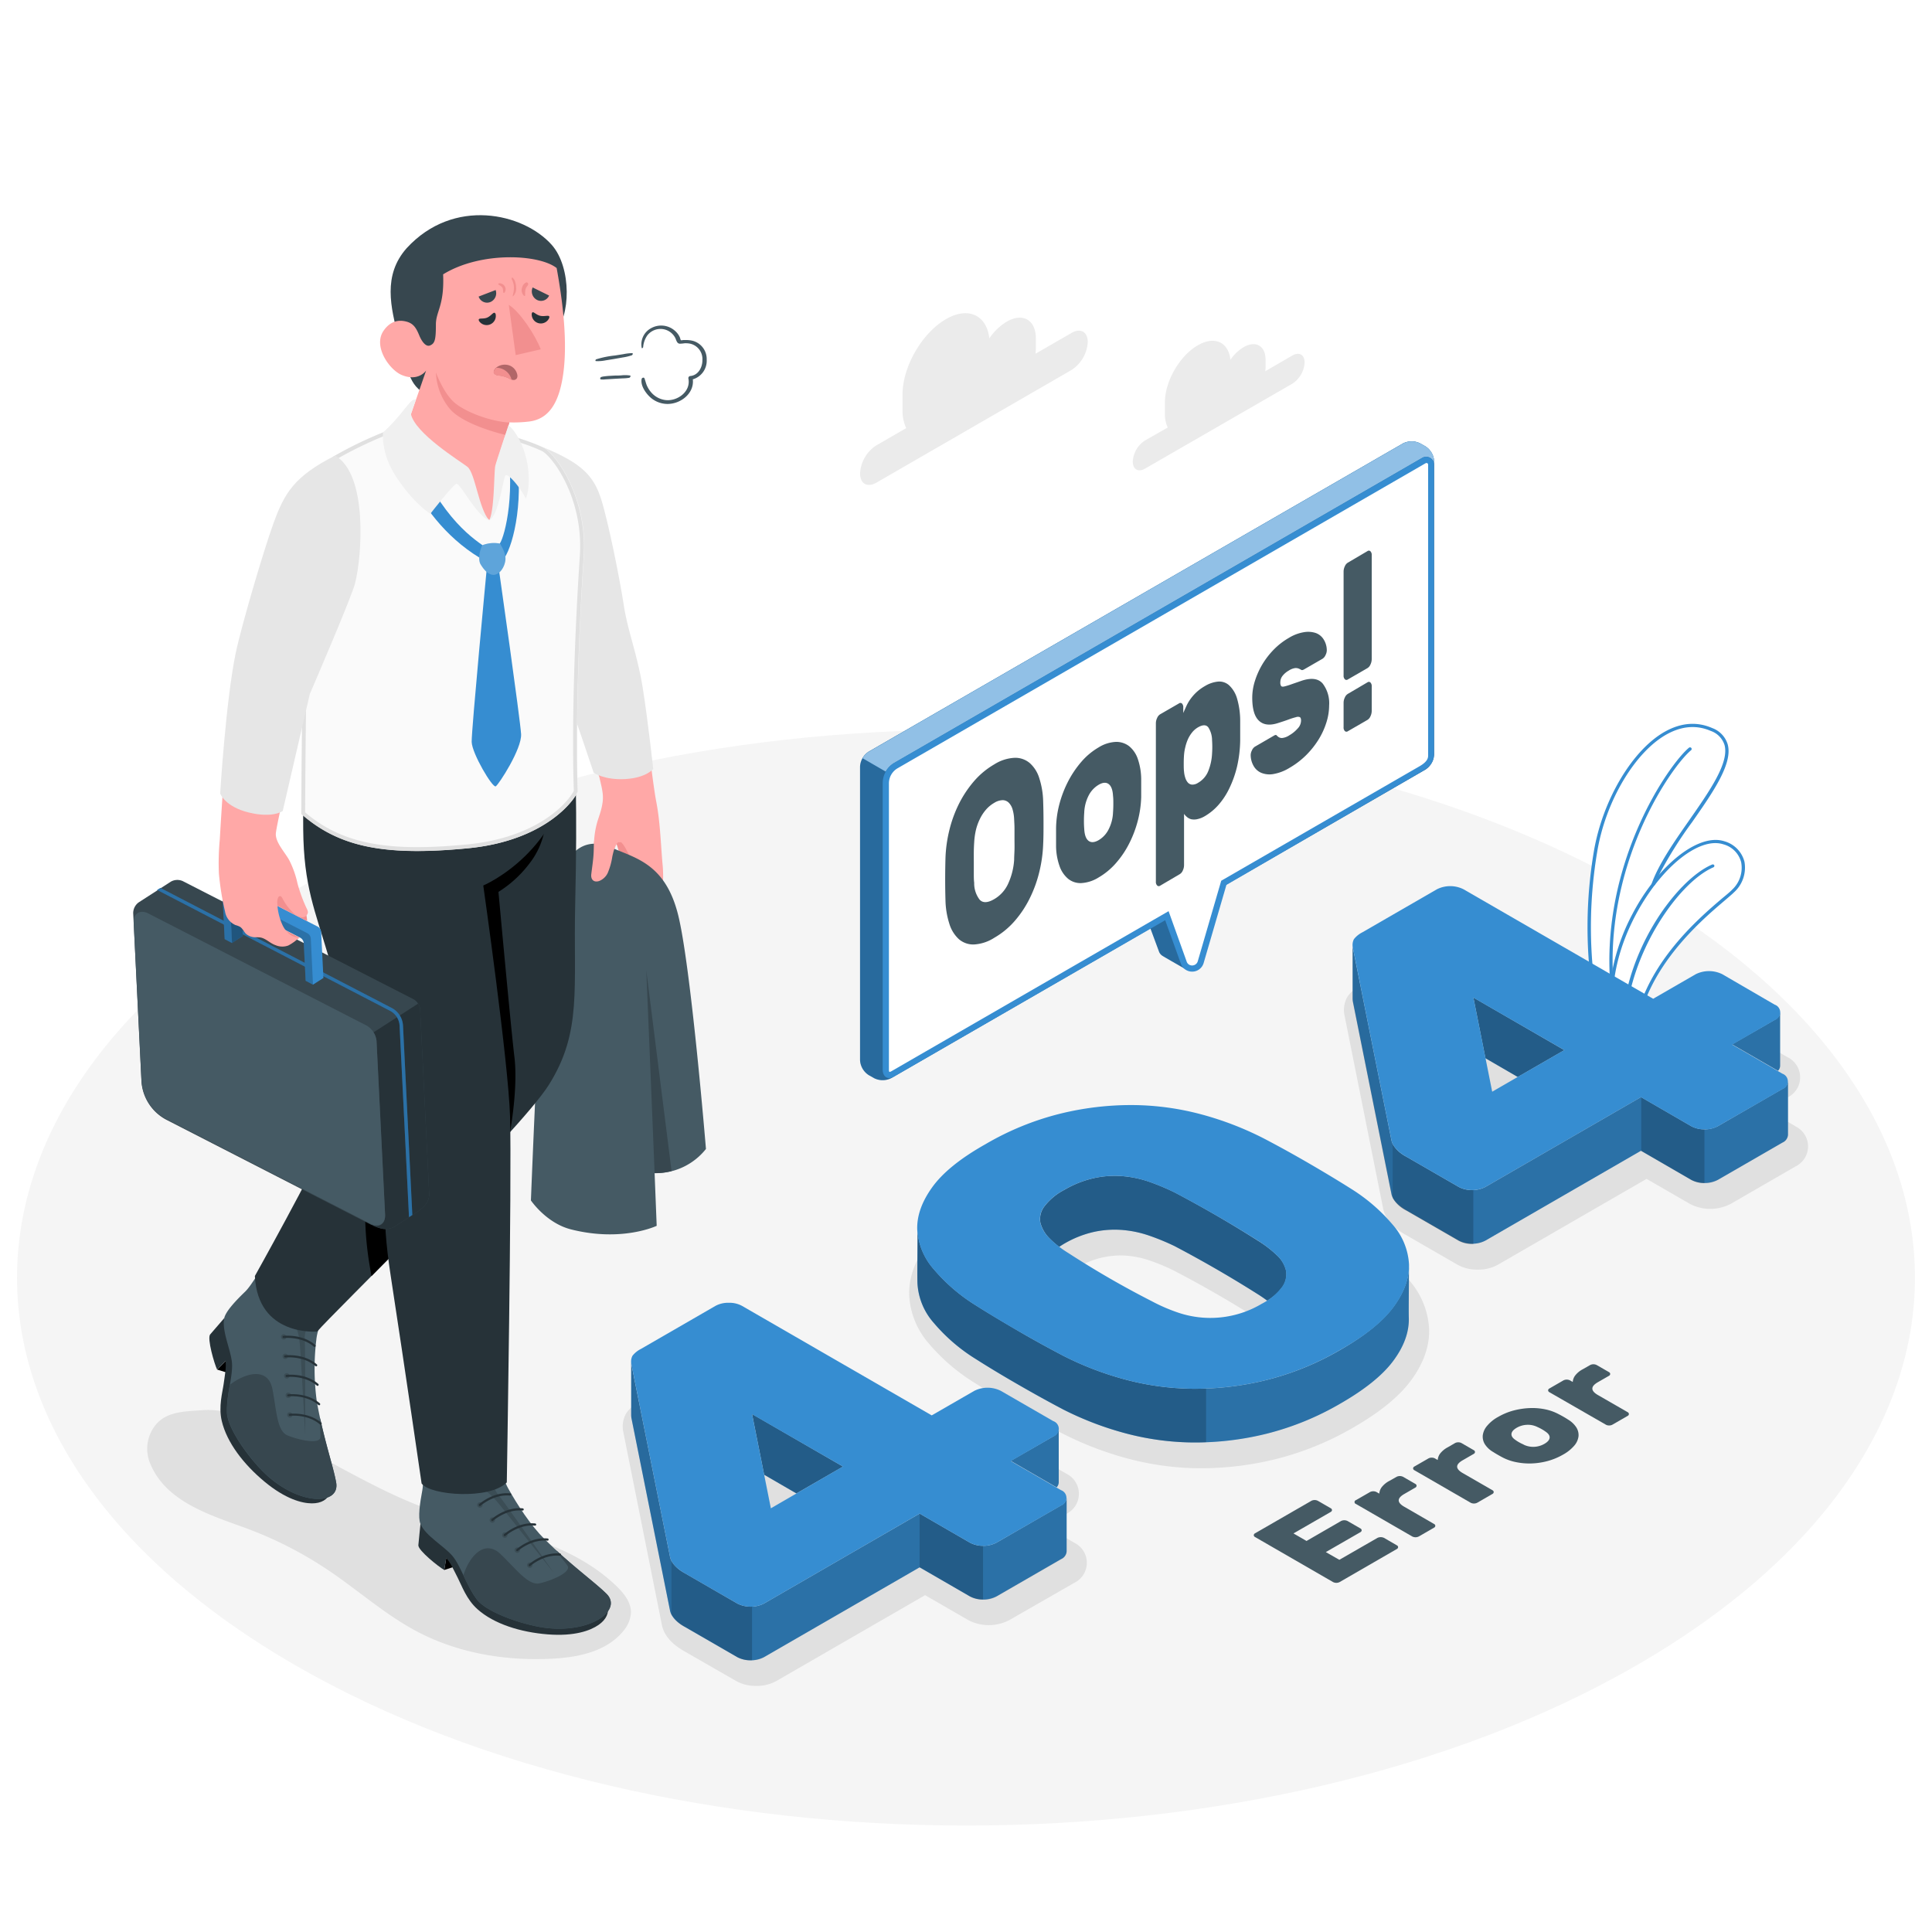 <svg class="animated" id="freepik_stories-404-error-with-a-tired-person" xmlns="http://www.w3.org/2000/svg" viewBox="0 0 500 500" version="1.1" xmlns:xlink="http://www.w3.org/1999/xlink" xmlns:svgjs="http://svgjs.com/svgjs"><style>svg#freepik_stories-404-error-with-a-tired-person:not(.animated) .animable {opacity: 0;}svg#freepik_stories-404-error-with-a-tired-person.animated #freepik--Floor--inject-17 {animation: 1s 1 forwards cubic-bezier(.36,-0.01,.5,1.38) slideDown;animation-delay: 0s;}svg#freepik_stories-404-error-with-a-tired-person.animated #freepik--Plants--inject-17 {animation: 1.5s Infinite  linear wind;animation-delay: 0s;}svg#freepik_stories-404-error-with-a-tired-person.animated #freepik--Numbers--inject-17 {animation: 1s 1 forwards cubic-bezier(.36,-0.01,.5,1.38) slideUp;animation-delay: 0s;}svg#freepik_stories-404-error-with-a-tired-person.animated #freepik--speech-bubble--inject-17 {animation: 1.5s Infinite  linear floating;animation-delay: 0s;}svg#freepik_stories-404-error-with-a-tired-person.animated #freepik--Character--inject-17 {animation: 1.5s Infinite  linear floating;animation-delay: 0s;}            @keyframes slideDown {                0% {                    opacity: 0;                    transform: translateY(-30px);                }                100% {                    opacity: 1;                    transform: translateY(0);                }            }                    @keyframes wind {                0% {                    transform: rotate( 0deg );                }                25% {                    transform: rotate( 1deg );                }                75% {                    transform: rotate( -1deg );                }            }                    @keyframes slideUp {                0% {                    opacity: 0;                    transform: translateY(30px);                }                100% {                    opacity: 1;                    transform: inherit;                }            }                    @keyframes floating {                0% {                    opacity: 1;                    transform: translateY(0px);                }                50% {                    transform: translateY(-10px);                }                100% {                    opacity: 1;                    transform: translateY(0px);                }            }        </style><g id="freepik--Floor--inject-17" class="animable" style="transform-origin: 249.998px 330.656px;"><path id="freepik--floor--inject-17" d="M76.34,230.4c-95.91,55.37-95.91,145.15,0,200.52s251.42,55.38,347.32,0,95.91-145.15,0-200.52S172.24,175,76.34,230.4Z" style="fill: rgb(245, 245, 245); transform-origin: 249.998px 330.656px;" class="animable"></path></g><g id="freepik--Plants--inject-17" class="animable" style="transform-origin: 431.225px 228.21px;"><g id="freepik--plants--inject-17" class="animable" style="transform-origin: 431.225px 228.21px;"><path d="M448.14,230.37c-.5.49-1.3,1.17-2.32,2-6.39,5.44-21.28,18.09-23.16,35.73l-2.06-.53c-.18-19.33,13.45-39.14,22.83-43.15a.43.43,0,0,0,.23-.57.44.44,0,0,0-.57-.23c-9.46,4-23.46,23.44-23.36,43.73l-1.39-.36c-.52-1.76-3.58-14,4.93-30.15a57.11,57.11,0,0,1,4.9-7.71l.09-.1c5.92-7.71,12.93-12.11,17.74-10.54a6.47,6.47,0,0,1,4.61,4.64A7.73,7.73,0,0,1,448.14,230.37Z" style="fill: rgb(255, 255, 255); transform-origin: 434.064px 243.137px;" id="eldztsa9x5ik8" class="animable"></path><path d="M437.19,212.29c-3.85,5.52-7.84,11.23-9.69,16.34a54.62,54.62,0,0,0-5,7.85,52.62,52.62,0,0,0-5.14,14.22c-.78-29.37,15.33-52.4,20.25-56.51a.43.43,0,0,0,.05-.61.44.44,0,0,0-.61-.06c-5.24,4.36-22.91,29.74-20.34,61.43a.07.07,0,0,0,0,.05,34.62,34.62,0,0,0,.64,11.74l-2.43-.74c-.65-2.2-5.71-20.83-1.55-45.51,2.21-13.19,9.85-26,18.17-30.54,3.85-2.08,7.62-2.35,11.21-.79a5.68,5.68,0,0,1,3.56,3.59C447.62,197.34,442.55,204.6,437.19,212.29Z" style="fill: rgb(255, 255, 255); transform-origin: 429.132px 227.451px;" id="elo0mkaaog2ze" class="animable"></path><path d="M451.46,223a7.42,7.42,0,0,0-5.19-5.28c-4.62-1.51-11.07,2-16.83,8.56-.65.75-1.3,1.54-1.94,2.37a54.62,54.62,0,0,0-5,7.85,52.62,52.62,0,0,0-5.14,14.22c-.3,1.51-.5,3-.64,4.3a34.62,34.62,0,0,0,.64,11.74c.12.5.21.78.22.8a.43.43,0,0,0,.21.23l.08,0h0l2.1.54,2.94.75a.33.33,0,0,0,.17,0,.49.49,0,0,0,.19-.07.44.44,0,0,0,.18-.31c1.61-17.55,16.54-30.24,22.92-35.66,1-.87,1.84-1.56,2.36-2.08A8.6,8.6,0,0,0,451.46,223Zm-3.32,7.39c-.5.49-1.3,1.17-2.32,2-6.39,5.44-21.28,18.09-23.16,35.73l-2.06-.53-.87-.22-1.39-.36c-.52-1.76-3.58-14,4.93-30.15a57.11,57.11,0,0,1,4.9-7.71l.09-.1c5.92-7.71,12.93-12.11,17.74-10.54a6.47,6.47,0,0,1,4.61,4.64A7.73,7.73,0,0,1,448.14,230.37Z" style="fill: rgb(54, 141, 209); transform-origin: 434.043px 243.232px;" id="elbxptnijxjy8" class="animable"></path><path d="M443.43,224.46c-9.38,4-23,23.82-22.83,43.15V268a.42.42,0,0,1-.36.43h-.07l-.18,0a.45.45,0,0,1-.25-.39c0-.19,0-.38,0-.57-.1-20.29,13.9-39.71,23.36-43.73a.44.44,0,0,1,.57.23A.43.43,0,0,1,443.43,224.46Z" style="fill: rgb(54, 141, 209); transform-origin: 431.711px 246.068px;" id="elr2sexc9w5u" class="animable"></path><path d="M437.9,212.79a105.76,105.76,0,0,0-8.46,13.47c-.44.94-.83,1.85-1.15,2.75,0,0-.4.32-.56.26a.44.44,0,0,1-.26-.56l0-.08c1.85-5.11,5.84-10.82,9.69-16.34,5.36-7.69,10.43-14.95,9.13-19.54a5.68,5.68,0,0,0-3.56-3.59c-3.59-1.56-7.36-1.29-11.21.79-8.32,4.51-16,17.35-18.17,30.54-4.16,24.68.9,43.31,1.55,45.51l2.43.74.76.23a.44.44,0,0,1,.29.55.45.45,0,0,1-.35.3.41.41,0,0,1-.19,0l-.08,0-3.34-1a.44.44,0,0,1-.29-.29c-.06-.19-6.09-19.78-1.65-46.14,2.27-13.43,10.09-26.54,18.62-31.16,4.1-2.22,8.13-2.5,12-.82a6.54,6.54,0,0,1,4,4.14C448.56,197.5,443.39,204.93,437.9,212.79Z" style="fill: rgb(54, 141, 209); transform-origin: 429.1px 227.58px;" id="el5awz7fg7ltc" class="animable"></path><path d="M437.61,194.19c-4.92,4.11-21,27.14-20.25,56.51,0,1.38.11,2.78.22,4.18a.43.43,0,0,1-.36.47h0a.44.44,0,0,1-.46-.36.07.07,0,0,1,0-.05c-2.57-31.69,15.1-57.07,20.34-61.43a.44.44,0,0,1,.61.06A.43.43,0,0,1,437.61,194.19Z" style="fill: rgb(54, 141, 209); transform-origin: 427.153px 224.383px;" id="elx9gbcx6lsy" class="animable"></path></g></g><g id="freepik--Clouds--inject-17" class="animable" style="transform-origin: 280.11px 103.279px;"><g id="freepik--clouds--inject-17" class="animable" style="transform-origin: 280.11px 103.279px;"><path d="M277.34,86.15,268,91.54c0-.42.08-.83.08-1.24V87.6c0-4.81-3.38-6.76-7.55-4.35a14.59,14.59,0,0,0-4.49,4.32c-.68-6-5.43-8.3-11.19-5-6.23,3.59-11.28,12.34-11.28,19.54v4a10.72,10.72,0,0,0,.95,4.69l-7.74,4.47a9.22,9.22,0,0,0-4.19,7.24c0,2.67,1.87,3.75,4.19,2.42l50.55-29.19a9.22,9.22,0,0,0,4.18-7.24C281.52,85.9,279.65,84.82,277.34,86.15Z" style="fill: rgb(235, 235, 235); transform-origin: 252.05px 103.279px;" id="elb8l53o8tn0p" class="animable"></path><path d="M334.47,92l-7,4.06c0-.31.06-.62.06-.93v-2c0-3.63-2.55-5.1-5.69-3.28a10.94,10.94,0,0,0-3.4,3.26c-.51-4.57-4.09-6.27-8.44-3.75-4.7,2.71-8.52,9.31-8.52,14.74v3a7.9,7.9,0,0,0,.73,3.54L296.32,114a6.94,6.94,0,0,0-3.16,5.46c0,2,1.41,2.83,3.16,1.83l38.15-22a7,7,0,0,0,3.16-5.47C337.63,91.79,336.21,91,334.47,92Z" style="fill: rgb(235, 235, 235); transform-origin: 315.395px 104.953px;" id="elu8rgke4fom" class="animable"></path></g></g><g id="freepik--Shadows--inject-17" class="animable" style="transform-origin: 253.008px 339.402px;"><g id="freepik--Shadow--inject-17" class="animable" style="transform-origin: 253.008px 339.402px;"><path d="M278,399.25l-7.48-4.32,5.44-3.14a5.78,5.78,0,0,0,0-10.4l-13.54-7.82a11.4,11.4,0,0,0-10.61,0l-9.14,5.28-47.22-27.27a10.62,10.62,0,0,0-5.3-1.31,10.5,10.5,0,0,0-5.31,1.31l-19.3,11.15a9.57,9.57,0,0,0-3.46,3,6.88,6.88,0,0,0-.74,5l10,50c.58,2.51,2.46,4.7,5.59,6.51L190.44,435a10.4,10.4,0,0,0,5.29,1.31h0A10.41,10.41,0,0,0,201,435l38.41-22.17,11.18,6.45a11.44,11.44,0,0,0,10.61,0L278,409.65a5.77,5.77,0,0,0,0-10.4Zm-74.38,2.14-2.24-11.26,10.87,6.28Z" style="fill: rgb(224, 224, 224); transform-origin: 221.215px 393.29px;" id="elixhzsho4b1c" class="animable"></path><path id="freepik--shadow--inject-17" d="M63.29,395.35A101,101,0,0,1,85.2,406.53C92.86,411.71,99.87,418,108,422.27c10.62,5.59,22.84,7.61,34.8,7,6.77-.33,14.14-1.81,18.5-7.15a8.09,8.09,0,0,0,2-4.81c0-2.6-1.73-4.84-3.57-6.64C150,401.13,136.25,397.19,123,394.1s-21.18-6.93-34.17-13.87c-5.56-3-11-6.17-16.64-9l-.14-.07a87.46,87.46,0,0,0-8.51-4.08c-3.83-1.41-7-2.44-11.24-2.12s-9,.25-11.92,3.68a9.83,9.83,0,0,0-1.32,10.54C43.18,388.68,54.43,392.12,63.29,395.35Z" style="fill: rgb(224, 224, 224); transform-origin: 100.699px 397.138px;" class="animable"></path><path d="M353.19,321.45c-3.39-2.15-7.13-4.41-11.13-6.72s-8-4.49-11.91-6.57a85.79,85.79,0,0,0-16.56-6.41,74.13,74.13,0,0,0-18.77-2.6H294a81.17,81.17,0,0,0-19,2.36,77.2,77.2,0,0,0-20.28,8.29c-6.89,4-11.74,8-14.81,12.17-3.21,4.41-4.76,8.87-4.61,13.27a20.66,20.66,0,0,0,5.13,12.52,49.77,49.77,0,0,0,11.48,9.92c3.5,2.22,7.33,4.53,11.38,6.87s8,4.5,11.65,6.43a86.38,86.38,0,0,0,16.57,6.4,73.55,73.55,0,0,0,18.76,2.6h.88a80.89,80.89,0,0,0,19-2.36,77.06,77.06,0,0,0,20.28-8.29c6.9-4,11.75-8,14.81-12.17,3.22-4.4,4.77-8.87,4.61-13.27a20.63,20.63,0,0,0-5.13-12.52A50.13,50.13,0,0,0,353.19,321.45Zm-23,26.48c-.35.53-1.32,1.64-4,3.18a22.86,22.86,0,0,1-6.48,2.62,23.44,23.44,0,0,1-4.94.55c-.44,0-.88,0-1.32,0a23.29,23.29,0,0,1-6-1.18,42.08,42.08,0,0,1-6.2-2.7,234.83,234.83,0,0,1-21.2-12.25,22.35,22.35,0,0,1-4.28-3.33,5.08,5.08,0,0,1-1.41-2.25c0-.12-.11-.51.43-1.34.35-.52,1.32-1.63,4-3.18a22.53,22.53,0,0,1,6.48-2.61,22.17,22.17,0,0,1,4.72-.53c.49,0,1,0,1.43.05a24.16,24.16,0,0,1,6,1.22,51.84,51.84,0,0,1,6.31,2.61C311,332.57,318.15,336.69,325,341a26.32,26.32,0,0,1,4.41,3.37,4.29,4.29,0,0,1,1.33,2.07C330.72,346.59,330.8,347,330.21,347.93Z" style="fill: rgb(224, 224, 224); transform-origin: 302.576px 339.565px;" id="elqmjci8b9q5e" class="animable"></path><path d="M464.66,291.47l-7.48-4.32,5.44-3.14a5.78,5.78,0,0,0,0-10.4l-13.55-7.82a11.4,11.4,0,0,0-10.61,0l-9.14,5.27L382.1,243.8a11.4,11.4,0,0,0-10.61,0L352.2,254.94a9.53,9.53,0,0,0-3.47,3,6.86,6.86,0,0,0-.74,5l10,50c.58,2.51,2.46,4.7,5.59,6.51l13.55,7.82a10.4,10.4,0,0,0,5.29,1.31h0a10.41,10.41,0,0,0,5.3-1.31l38.41-22.18,11.18,6.46a11.4,11.4,0,0,0,10.61,0l16.73-9.66a5.77,5.77,0,0,0,0-10.4Zm-74.38,2.13L388,282.35l10.87,6.27Z" style="fill: rgb(224, 224, 224); transform-origin: 407.864px 285.537px;" id="elcwlhl80zm0c" class="animable"></path></g></g><g id="freepik--Text--inject-17" class="animable" style="transform-origin: 373.015px 381.355px;"><g id="freepik--text--inject-17" class="animable" style="transform-origin: 373.015px 381.355px;"><path d="M356.49,398a2,2,0,0,1,1.69,0l3.31,1.92a.54.54,0,0,1,.34.48.57.57,0,0,1-.34.49l-14.8,8.55a1.89,1.89,0,0,1-1.69,0l-20.18-11.65a.6.6,0,0,1-.35-.49.61.61,0,0,1,.35-.49l14.56-8.4a1.86,1.86,0,0,1,1.68,0l3.31,1.91a.58.58,0,0,1,.35.49.59.59,0,0,1-.35.49l-9.62,5.55,3.38,1.95,8.93-5.16a1.89,1.89,0,0,1,1.69,0l3.31,1.91a.57.57,0,0,1,.34.49.58.58,0,0,1-.34.49l-8.94,5.15,3.5,2Z" style="fill: rgb(69, 90, 100); transform-origin: 343.15px 398.924px;" id="elk7d135udpir" class="animable"></path><path d="M361.43,382.2a1.89,1.89,0,0,1,1.69,0l3.15,1.82a.57.57,0,0,1,.34.49.58.58,0,0,1-.34.49l-2.84,1.64c-1.92,1.1-1.92,2.21,0,3.31l7.68,4.44a.58.58,0,0,1,.35.49.59.59,0,0,1-.35.49l-3.93,2.27a1.89,1.89,0,0,1-1.69,0l-14.56-8.41a.52.52,0,0,1,0-1l3.63-2.09a1.86,1.86,0,0,1,1.68,0l.72.41a3.17,3.17,0,0,1,.61-1.65,6.12,6.12,0,0,1,2-1.65Z" style="fill: rgb(69, 90, 100); transform-origin: 361.006px 389.92px;" id="elyxrqyc1vyy" class="animable"></path><path d="M376.55,373.47a1.68,1.68,0,0,1,.84-.2,1.72,1.72,0,0,1,.85.2l3.15,1.82a.57.57,0,0,1,.34.49.58.58,0,0,1-.34.49l-2.84,1.64q-2.88,1.65,0,3.32l7.68,4.43a.55.55,0,0,1,.34.49.58.58,0,0,1-.34.49l-3.93,2.27a1.89,1.89,0,0,1-1.69,0l-14.56-8.41a.56.56,0,0,1-.34-.48.57.57,0,0,1,.34-.49l3.63-2.09a1.66,1.66,0,0,1,.84-.2,1.68,1.68,0,0,1,.84.2l.72.41a3.17,3.17,0,0,1,.61-1.65,6.12,6.12,0,0,1,2-1.65Z" style="fill: rgb(69, 90, 100); transform-origin: 376.14px 381.189px;" id="eljynhgx5787o" class="animable"></path><path d="M403.41,366c.34.17.75.39,1.24.67s.87.52,1.17.72a6.46,6.46,0,0,1,2.12,2,3.69,3.69,0,0,1,.58,2.31,4.55,4.55,0,0,1-1.09,2.42,10.49,10.49,0,0,1-2.89,2.32,16.83,16.83,0,0,1-4,1.67,18.48,18.48,0,0,1-4.18.63,17.15,17.15,0,0,1-4-.34,13,13,0,0,1-3.5-1.22c-.33-.17-.74-.4-1.23-.68s-.88-.52-1.17-.71a6.29,6.29,0,0,1-2.16-2,3.71,3.71,0,0,1-.56-2.33,4.68,4.68,0,0,1,1.1-2.43,9.77,9.77,0,0,1,2.87-2.33,16.31,16.31,0,0,1,4-1.66,19.41,19.41,0,0,1,4.22-.63,16.51,16.51,0,0,1,4,.33A12.92,12.92,0,0,1,403.41,366Zm-9.12,7.86a5.68,5.68,0,0,0,2.72.58,5.82,5.82,0,0,0,2.69-.78c.83-.48,1.28-1,1.34-1.55s-.27-1.07-1-1.57a10.32,10.32,0,0,0-1-.65,12,12,0,0,0-1.13-.57,5.5,5.5,0,0,0-2.71-.58,5.77,5.77,0,0,0-2.69.77c-.83.49-1.28,1-1.34,1.56s.27,1.07,1,1.57a8.79,8.79,0,0,0,1,.64A10.06,10.06,0,0,0,394.29,373.83Z" style="fill: rgb(69, 90, 100); transform-origin: 396.128px 371.573px;" id="ely6hmy3jcn6p" class="animable"></path><path d="M411.53,353.27a1.89,1.89,0,0,1,1.69,0l3.16,1.82a.58.58,0,0,1,.34.49.57.57,0,0,1-.34.49l-2.85,1.64q-2.86,1.65,0,3.32l7.69,4.43a.58.58,0,0,1,.34.49.57.57,0,0,1-.34.49l-3.94,2.27a1.68,1.68,0,0,1-.84.2,1.66,1.66,0,0,1-.84-.2L401,360.31a.59.59,0,0,1-.35-.49.58.58,0,0,1,.35-.49l3.62-2.09a1.89,1.89,0,0,1,1.69,0l.72.41a3.09,3.09,0,0,1,.61-1.65,6,6,0,0,1,2-1.65Z" style="fill: rgb(69, 90, 100); transform-origin: 411.105px 360.991px;" id="elerl9nrgruxj" class="animable"></path></g></g><g id="freepik--Numbers--inject-17" class="animable" style="transform-origin: 313.028px 329.511px;"><g id="freepik--404--inject-17" class="animable" style="transform-origin: 313.028px 329.511px;"><g id="freepik--404--inject-17" class="animable" style="transform-origin: 313.028px 329.511px;"><path d="M274.64,389.58l-16.74,9.66a7.65,7.65,0,0,1-6.89,0l-13-7.52L197.71,415a7.77,7.77,0,0,1-6.91,0l-13.54-7.83q-3.33-1.9-3.84-4.13l-10-49.88a4.75,4.75,0,0,1-.07-.89c0,1,0,13.41,0,14a5.5,5.5,0,0,0,.07.77l10,49.88q.51,2.22,3.84,4.13l13.54,7.82a7.69,7.69,0,0,0,6.91,0L238,405.62l13,7.52a7.65,7.65,0,0,0,6.89,0l16.74-9.66a2.34,2.34,0,0,0,1.41-2v-13.9A2.35,2.35,0,0,1,274.64,389.58Z" style="fill: rgb(54, 141, 209); transform-origin: 219.695px 390.98px;" id="elhq09yzv0mit" class="animable"></path><path d="M274,383.63v-13.9a2.38,2.38,0,0,1-1.41,2l-11,6.34,11.87,6.85A2,2,0,0,0,274,383.63Z" style="fill: rgb(54, 141, 209); transform-origin: 267.795px 377.325px;" id="el7v04asdit0j" class="animable"></path><polygon points="197.78 381.67 206.11 386.5 218.16 379.55 194.64 365.96 197.77 381.67 197.78 381.67" style="fill: rgb(54, 141, 209); transform-origin: 206.4px 376.23px;" id="elp89emkn9o2a" class="animable"></polygon><g id="el24jbl22az0x"><polygon points="197.78 381.67 206.11 386.5 218.16 379.55 194.64 365.96 197.77 381.67 197.78 381.67" style="opacity: 0.35; transform-origin: 206.4px 376.23px;" class="animable"></polygon></g><g id="elgqezq6sqora"><path d="M274,383.63v-13.9a2.38,2.38,0,0,1-1.41,2l-11,6.34,11.87,6.85A2,2,0,0,0,274,383.63Z" style="opacity: 0.2; transform-origin: 267.795px 377.325px;" class="animable"></path></g><g id="eljrktxcoxojh"><path d="M274.64,389.58l-16.74,9.66a6.7,6.7,0,0,1-3.45.82V414a6.7,6.7,0,0,0,3.45-.82l16.74-9.66a2.34,2.34,0,0,0,1.41-2v-13.9A2.35,2.35,0,0,1,274.64,389.58Z" style="opacity: 0.2; transform-origin: 265.25px 400.812px;" class="animable"></path></g><g id="el7tlw71biptp"><path d="M173.42,403l-10-49.88a4.75,4.75,0,0,1-.07-.89c0,1,0,13.41,0,14a5.5,5.5,0,0,0,.07.77l10,49.88a3.57,3.57,0,0,0,.31.84v-13.9A3.57,3.57,0,0,1,173.42,403Z" style="opacity: 0.25; transform-origin: 168.54px 384.975px;" class="animable"></path></g><g id="els8uk1pdk2ls"><path d="M194.26,415.78a7,7,0,0,1-3.46-.81l-13.54-7.83a8.18,8.18,0,0,1-3.53-3.29v13.9a8.18,8.18,0,0,0,3.53,3.29l13.54,7.82a6.87,6.87,0,0,0,3.46.82,1.63,1.63,0,0,0,.38,0v-13.9A1.63,1.63,0,0,1,194.26,415.78Z" style="opacity: 0.35; transform-origin: 184.185px 416.771px;" class="animable"></path></g><g id="elie6wfxn0u9"><path d="M197.71,415a6.48,6.48,0,0,1-3.07.78v13.9a6.37,6.37,0,0,0,3.07-.79L238,405.62v-13.9Z" style="opacity: 0.2; transform-origin: 216.32px 410.7px;" class="animable"></path></g><g id="elzi5xvexe9gl"><path d="M251,399.24l-13-7.52v13.9l13,7.52a6.64,6.64,0,0,0,3.44.82v-13.9A6.64,6.64,0,0,1,251,399.24Z" style="opacity: 0.35; transform-origin: 246.22px 402.842px;" class="animable"></path></g><path d="M257.9,399.24a7.67,7.67,0,0,1-6.9,0l-13-7.52L197.71,415a7.75,7.75,0,0,1-6.9,0l-13.55-7.82q-3.31-1.92-3.83-4.13l-10-49.88a3.24,3.24,0,0,1,.25-2.29,6.43,6.43,0,0,1,2.18-1.77l19.29-11.14a6.84,6.84,0,0,1,3.46-.81,6.76,6.76,0,0,1,3.44.81l49.08,28.33,11-6.34a7.67,7.67,0,0,1,6.9,0l13.55,7.82a2.11,2.11,0,0,1,0,4l-11,6.35,13,7.52a2.12,2.12,0,0,1,0,4Zm-39.75-19.7L194.64,366l4.86,24.35Z" style="fill: rgb(54, 141, 209); transform-origin: 219.661px 376.483px;" id="elphkxm43h21" class="animable"></path><path d="M364.62,327.87c-.06,3.35-1.38,6.77-3.92,10.25q-4.08,5.61-13.67,11.14a73.29,73.29,0,0,1-19.3,7.9,76.17,76.17,0,0,1-19,2.25,69.93,69.93,0,0,1-17.82-2.47,81.64,81.64,0,0,1-15.86-6.13c-3.66-1.92-7.48-4-11.5-6.35s-7.75-4.56-11.24-6.78a45.68,45.68,0,0,1-10.6-9.15,16.84,16.84,0,0,1-4.28-10.29c.07,2.2-.09,11.46,0,13.9a16.84,16.84,0,0,0,4.28,10.29,45.68,45.68,0,0,0,10.6,9.15q5.23,3.33,11.24,6.78c4,2.31,7.84,4.43,11.5,6.36a82.27,82.27,0,0,0,15.86,6.12,69.93,69.93,0,0,0,17.82,2.47,76.17,76.17,0,0,0,19-2.25,73.29,73.29,0,0,0,19.3-7.9q9.6-5.54,13.67-11.14c2.73-3.73,4-7.39,3.9-10.95C364.53,339,364.66,331,364.62,327.87Z" style="fill: rgb(54, 141, 209); transform-origin: 301.015px 345.776px;" id="el5kvvxd49wbu" class="animable"></path><g id="el3nv498wltsp"><path d="M312.16,359.34c-1.14,0-2.28.09-3.41.07a69.93,69.93,0,0,1-17.82-2.47,81.64,81.64,0,0,1-15.86-6.13c-3.66-1.92-7.48-4-11.5-6.35s-7.75-4.56-11.24-6.78a45.68,45.68,0,0,1-10.6-9.15,16.84,16.84,0,0,1-4.28-10.29c.07,2.2-.09,11.46,0,13.9a16.84,16.84,0,0,0,4.28,10.29,45.68,45.68,0,0,0,10.6,9.15q5.23,3.33,11.24,6.78c4,2.31,7.84,4.43,11.5,6.36a82.27,82.27,0,0,0,15.86,6.12,69.93,69.93,0,0,0,17.82,2.47c1.13,0,2.27,0,3.41-.07Z" style="opacity: 0.35; transform-origin: 274.791px 345.775px;" class="animable"></path></g><g id="elots6dloy3xt"><path d="M364.62,327.87c-.06,3.35-1.38,6.77-3.92,10.25q-4.08,5.61-13.67,11.14a73.29,73.29,0,0,1-19.3,7.9,77.69,77.69,0,0,1-15.56,2.18v13.9a78.42,78.42,0,0,0,15.56-2.18,73.29,73.29,0,0,0,19.3-7.9q9.6-5.54,13.67-11.14c2.73-3.73,4-7.39,3.9-10.95C364.53,339,364.66,331,364.62,327.87Z" style="opacity: 0.2; transform-origin: 338.399px 350.555px;" class="animable"></path></g><path d="M271.63,320.49a21.85,21.85,0,0,0,2.49,2.19c.43-.28.86-.56,1.34-.84a27,27,0,0,1,7.54-3,25.21,25.21,0,0,1,7.23-.54,28.07,28.07,0,0,1,6.91,1.39A60,60,0,0,1,304,322.5q11.11,5.85,21.47,12.41c.9.56,1.73,1.14,2.49,1.7a13,13,0,0,0,3.89-3.51,5.66,5.66,0,0,0,1-4.21,7.84,7.84,0,0,0-2.36-4,29.56,29.56,0,0,0-5.05-3.86Q315.07,314.43,304,308.6a60,60,0,0,0-6.83-2.84,28.07,28.07,0,0,0-6.91-1.39,24.87,24.87,0,0,0-7.23.55,26.61,26.61,0,0,0-7.54,3,15.46,15.46,0,0,0-5.23,4.35,5.38,5.38,0,0,0-1,4.17A8.9,8.9,0,0,0,271.63,320.49Z" style="fill: rgb(54, 141, 209); transform-origin: 301.05px 320.459px;" id="el0cf2oniok678" class="animable"></path><g id="elgb8hqab3ntn"><path d="M271.63,320.49a21.85,21.85,0,0,0,2.49,2.19c.43-.28.86-.56,1.34-.84a27,27,0,0,1,7.54-3,25.21,25.21,0,0,1,7.23-.54,28.07,28.07,0,0,1,6.91,1.39A60,60,0,0,1,304,322.5q11.11,5.85,21.47,12.41c.9.56,1.73,1.14,2.49,1.7a13,13,0,0,0,3.89-3.51,5.66,5.66,0,0,0,1-4.21,7.84,7.84,0,0,0-2.36-4,29.56,29.56,0,0,0-5.05-3.86Q315.07,314.43,304,308.6a60,60,0,0,0-6.83-2.84,28.07,28.07,0,0,0-6.91-1.39,24.87,24.87,0,0,0-7.23.55,26.61,26.61,0,0,0-7.54,3,15.46,15.46,0,0,0-5.23,4.35,5.38,5.38,0,0,0-1,4.17A8.9,8.9,0,0,0,271.63,320.49Z" style="opacity: 0.35; transform-origin: 301.05px 320.459px;" class="animable"></path></g><path d="M255,296.14a73,73,0,0,1,19.3-7.9,76.62,76.62,0,0,1,19-2.25,70.39,70.39,0,0,1,17.83,2.47A82.19,82.19,0,0,1,327,294.59q5.75,3,11.76,6.49t11,6.64a45.88,45.88,0,0,1,10.6,9.15,17,17,0,0,1,4.29,10.29q.19,5.35-3.9,11T347,349.26a73.29,73.29,0,0,1-19.3,7.9,76.62,76.62,0,0,1-19,2.25,69.89,69.89,0,0,1-17.83-2.48,81.52,81.52,0,0,1-15.85-6.12q-5.49-2.88-11.5-6.34t-11.25-6.79a46.12,46.12,0,0,1-10.6-9.15,17,17,0,0,1-4.29-10.3q-.18-5.34,3.9-11T255,296.14ZM325.44,321q-10.37-6.56-21.47-12.39a58.5,58.5,0,0,0-6.84-2.85,28.39,28.39,0,0,0-6.9-1.4,25.21,25.21,0,0,0-7.23.56,26.61,26.61,0,0,0-7.54,3,15.46,15.46,0,0,0-5.23,4.35,5.33,5.33,0,0,0-1,4.17,8.56,8.56,0,0,0,2.36,4,26.42,26.42,0,0,0,5,3.91,237.87,237.87,0,0,0,21.47,12.39,45.16,45.16,0,0,0,6.71,2.92,26,26,0,0,0,21.78-2.25,15.31,15.31,0,0,0,5.24-4.36,5.65,5.65,0,0,0,1-4.2,7.75,7.75,0,0,0-2.37-4A29.09,29.09,0,0,0,325.44,321Z" style="fill: rgb(54, 141, 209); transform-origin: 301.015px 322.7px;" id="elixq5hpn5mz" class="animable"></path><path d="M461.32,281.8l-16.74,9.66a7.65,7.65,0,0,1-6.89,0l-13-7.53-40.26,23.25a7.67,7.67,0,0,1-6.9,0l-13.55-7.82c-2.22-1.27-3.49-2.65-3.84-4.13l-10-49.88a4.82,4.82,0,0,1-.07-.89c0,1,0,13.41,0,14a5.64,5.64,0,0,0,.07.77l10,49.87c.35,1.49,1.62,2.86,3.84,4.14l13.55,7.82a7.67,7.67,0,0,0,6.9,0l40.26-23.25,13,7.53a7.65,7.65,0,0,0,6.89,0l16.74-9.66a2.34,2.34,0,0,0,1.41-2V279.8A2.35,2.35,0,0,1,461.32,281.8Z" style="fill: rgb(54, 141, 209); transform-origin: 406.4px 283.17px;" id="elep3xqjsf7tj" class="animable"></path><path d="M460.69,275.84v-13.9a2.38,2.38,0,0,1-1.41,2l-11,6.34,11.87,6.84A1.92,1.92,0,0,0,460.69,275.84Z" style="fill: rgb(54, 141, 209); transform-origin: 454.485px 269.53px;" id="elh6c3yec150k" class="animable"></path><polygon points="384.46 273.89 392.79 278.72 404.84 271.77 381.32 258.18 384.45 273.89 384.46 273.89" style="fill: rgb(54, 141, 209); transform-origin: 393.08px 268.45px;" id="el4esdiky085e" class="animable"></polygon><g id="elh2nshlzg575"><polygon points="384.46 273.89 392.79 278.72 404.84 271.77 381.32 258.18 384.45 273.89 384.46 273.89" style="opacity: 0.35; transform-origin: 393.08px 268.45px;" class="animable"></polygon></g><g id="eliyixn5os97"><path d="M460.69,275.84v-13.9a2.38,2.38,0,0,1-1.41,2l-11,6.34,11.87,6.84A1.92,1.92,0,0,0,460.69,275.84Z" style="opacity: 0.2; transform-origin: 454.485px 269.53px;" class="animable"></path></g><g id="ellkwji3phy2h"><path d="M461.32,281.8l-16.74,9.66a6.7,6.7,0,0,1-3.45.82v13.9a6.7,6.7,0,0,0,3.45-.82l16.74-9.66a2.34,2.34,0,0,0,1.41-2V279.8A2.35,2.35,0,0,1,461.32,281.8Z" style="opacity: 0.2; transform-origin: 451.93px 292.992px;" class="animable"></path></g><g id="el4rjut6az2ei"><path d="M360.1,295.23l-10-49.88a4.82,4.82,0,0,1-.07-.89c0,1,0,13.41,0,14a5.64,5.64,0,0,0,.07.77l10,49.87a3.15,3.15,0,0,0,.32.85v-13.9A3.22,3.22,0,0,1,360.1,295.23Z" style="opacity: 0.25; transform-origin: 355.225px 277.205px;" class="animable"></path></g><g id="elmcjw9mqtekp"><path d="M380.94,308a6.83,6.83,0,0,1-3.45-.82l-13.55-7.82a8.09,8.09,0,0,1-3.52-3.29V310a8.09,8.09,0,0,0,3.52,3.29l13.55,7.82a6.83,6.83,0,0,0,3.45.82,1.63,1.63,0,0,0,.38,0V308A1.63,1.63,0,0,1,380.94,308Z" style="opacity: 0.35; transform-origin: 370.87px 309.006px;" class="animable"></path></g><g id="elsmdat7hbli"><path d="M384.39,307.18a6.34,6.34,0,0,1-3.07.79v13.9a6.34,6.34,0,0,0,3.07-.79l40.26-23.25v-13.9Z" style="opacity: 0.2; transform-origin: 402.985px 302.9px;" class="animable"></path></g><g id="el3nui6qf28m2"><path d="M437.69,291.46l-13-7.53v13.9l13,7.53a6.64,6.64,0,0,0,3.44.82v-13.9A6.64,6.64,0,0,1,437.69,291.46Z" style="opacity: 0.35; transform-origin: 432.91px 295.057px;" class="animable"></path></g><path d="M444.59,291.46a6.74,6.74,0,0,1-3.46.81,6.83,6.83,0,0,1-3.45-.81l-13-7.52-40.26,23.24a7.75,7.75,0,0,1-6.9,0l-13.55-7.82q-3.31-1.92-3.83-4.13l-10-49.88a3.29,3.29,0,0,1,.25-2.29,6.43,6.43,0,0,1,2.18-1.77l19.29-11.14a7.69,7.69,0,0,1,6.91,0l49.07,28.33,11-6.35a7.75,7.75,0,0,1,6.9,0L459.28,260a2.11,2.11,0,0,1,0,4l-11,6.35,13,7.52a2.12,2.12,0,0,1,0,4Zm-39.75-19.7-23.52-13.57,4.86,24.34Z" style="fill: rgb(54, 141, 209); transform-origin: 406.368px 268.66px;" id="elek4yaei2fwb" class="animable"></path></g></g></g><g id="freepik--speech-bubble--inject-17" class="animable animator-active" style="transform-origin: 296.87px 196.888px;"><g id="freepik--speech-bubble--inject-17" class="animable" style="transform-origin: 296.87px 196.888px;"><g id="freepik--speech-bubble--inject-17" class="animable" style="transform-origin: 296.87px 196.888px;"><path d="M311.25,222.46c.87-4.06-15.7,5.51-16.57,9.57L300,246.4a2.29,2.29,0,0,0,.9,1c1.17.72,5.49,3.16,5.86,3.39a2.32,2.32,0,0,0,3.42-1.27l6.92-23.73C317.54,223.84,311.25,222.46,311.25,222.46Z" style="fill: rgb(54, 141, 209); transform-origin: 305.901px 236.304px;" id="elkabxj5du0y8" class="animable"></path><g id="el6dhg0jcayu4"><path d="M311.25,222.46c.87-4.06-15.7,5.51-16.57,9.57L300,246.4a2.29,2.29,0,0,0,.9,1c1.17.72,5.49,3.16,5.86,3.39a2.32,2.32,0,0,0,3.42-1.27l6.92-23.73C317.54,223.84,311.25,222.46,311.25,222.46Z" style="opacity: 0.25; transform-origin: 305.901px 236.304px;" class="animable"></path></g><path d="M363.08,114.76,224.81,194.53a4.91,4.91,0,0,0-2.23,3.85v76a4.91,4.91,0,0,0,2.23,3.85l1.39.79a4.91,4.91,0,0,0,4.45,0l138.28-79.86a4.92,4.92,0,0,0,2.22-3.86V119.39a4.9,4.9,0,0,0-2.22-3.85l-1.39-.79A4.94,4.94,0,0,0,363.08,114.76Z" style="fill: rgb(54, 141, 209); transform-origin: 296.865px 196.888px;" id="el2gtydoc253v" class="animable"></path><g id="el2rvnwgbyv59"><path d="M363.08,114.76,224.81,194.53a4.91,4.91,0,0,0-2.23,3.85v76a4.91,4.91,0,0,0,2.23,3.85l1.39.79a4.91,4.91,0,0,0,4.45,0l138.28-79.86a4.92,4.92,0,0,0,2.22-3.86V119.39a4.9,4.9,0,0,0-2.22-3.85l-1.39-.79A4.94,4.94,0,0,0,363.08,114.76Z" style="opacity: 0.25; transform-origin: 296.865px 196.888px;" class="animable"></path></g><path d="M371.16,119.39v.87a2.06,2.06,0,0,0-3.09-1.77L231.49,197.4a5.92,5.92,0,0,0-2.24,2.23l0,.07-6-3.47a4.58,4.58,0,0,1,1.6-1.69l138.27-79.78a5,5,0,0,1,4.45,0l1.39.79A4.92,4.92,0,0,1,371.16,119.39Z" style="fill: rgb(54, 141, 209); transform-origin: 297.205px 156.969px;" id="eltsghemavl9r" class="animable"></path><g id="elo6iwr782rz"><path d="M371.16,119.39v.87a2.06,2.06,0,0,0-3.09-1.77L231.49,197.4a5.92,5.92,0,0,0-2.24,2.23l0,.07-6-3.47a4.58,4.58,0,0,1,1.6-1.69l138.27-79.78a5,5,0,0,1,4.45,0l1.39.79A4.92,4.92,0,0,1,371.16,119.39Z" style="fill: rgb(255, 255, 255); opacity: 0.45; transform-origin: 297.205px 156.969px;" class="animable"></path></g><path d="M369.1,119a1.23,1.23,0,0,0-.62.17L231.89,198.09a5.32,5.32,0,0,0-2.66,4.6v74.08c0,.42.09,1.4.9,1.4a2,2,0,0,0,1-.32L302,236.93l4.43,12.29a2.31,2.31,0,0,0,4.31-.22l6-20.58,51-29.44c1.85-1.06,2.67-2.14,2.67-3.49V120.26A1.25,1.25,0,0,0,369.1,119Z" style="fill: rgb(255, 255, 255); transform-origin: 299.82px 198.584px;" id="ela8hqh2sxnl" class="animable"></path><path d="M230.13,279c-1,0-1.69-.86-1.69-2.19V202.69a6.14,6.14,0,0,1,3.05-5.29l136.59-78.9a2,2,0,0,1,1-.28,2.05,2.05,0,0,1,2,2v75.23c0,2.16-1.76,3.42-3.07,4.18L317.4,229l-5.91,20.27a3.1,3.1,0,0,1-5.81.32l-4.13-11.44L231.5,278.54A2.74,2.74,0,0,1,230.13,279Zm139-159.15a.49.49,0,0,0-.23.06l-136.58,78.9a4.54,4.54,0,0,0-2.27,3.92v74.08a1.1,1.1,0,0,0,.13.62,2,2,0,0,0,.56-.22l71.69-41.4L307.16,249a1.48,1.48,0,0,0,1.44.86,1.51,1.51,0,0,0,1.37-1.05l6.08-20.87.27-.16,51-29.44c2-1.15,2.28-2.06,2.28-2.8V120.26A.46.46,0,0,0,369.1,119.81Z" style="fill: rgb(54, 141, 209); transform-origin: 299.76px 198.61px;" id="elzdx6qw4fy9f" class="animable"></path></g><path d="M244.69,222a35.25,35.25,0,0,1,1-7.15,32.53,32.53,0,0,1,2.47-6.79,28.7,28.7,0,0,1,3.89-5.86,20.57,20.57,0,0,1,5.28-4.39,10.77,10.77,0,0,1,5.27-1.69,5.79,5.79,0,0,1,3.9,1.36,8.56,8.56,0,0,1,2.47,3.93,21.13,21.13,0,0,1,1,6c.06,1.76.09,3.61.09,5.57s0,3.79-.09,5.53a35.45,35.45,0,0,1-1,7.15,32.35,32.35,0,0,1-2.47,6.81,27.19,27.19,0,0,1-3.9,5.88,20.59,20.59,0,0,1-5.27,4.34,10.85,10.85,0,0,1-5.28,1.74,5.7,5.7,0,0,1-3.89-1.37,8.86,8.86,0,0,1-2.47-4,21.26,21.26,0,0,1-1-6c-.05-1.67-.08-3.48-.08-5.43S244.64,223.8,244.69,222Zm17.77.52c0-.76.06-1.61.09-2.54s0-1.87,0-2.83,0-1.87,0-2.75-.06-1.66-.09-2.35a10.64,10.64,0,0,0-.42-2.62,4,4,0,0,0-1-1.72,2.29,2.29,0,0,0-1.56-.63,4.35,4.35,0,0,0-2.19.71,8.29,8.29,0,0,0-2.18,1.82,11,11,0,0,0-1.56,2.43,13.68,13.68,0,0,0-1,2.83,18.75,18.75,0,0,0-.43,3.12c-.05.73-.09,1.55-.1,2.45s0,1.83,0,2.79,0,1.89,0,2.79,0,1.72.1,2.44a6.93,6.93,0,0,0,1.4,4.36q1.23,1.35,3.74-.1a8.82,8.82,0,0,0,3.73-4.21A17.3,17.3,0,0,0,262.46,222.5Z" style="fill: rgb(69, 90, 100); transform-origin: 257.335px 220.275px;" id="elsr3748yyvb" class="animable"></path><path d="M295.34,201.53c0,.6,0,1.4,0,2.37s0,1.79,0,2.43a27.25,27.25,0,0,1-.89,6.12,29,29,0,0,1-2.23,5.87,24.18,24.18,0,0,1-3.42,5.06,17.92,17.92,0,0,1-4.47,3.7,9.46,9.46,0,0,1-4.48,1.46,5.07,5.07,0,0,1-3.42-1.11,7.45,7.45,0,0,1-2.22-3.29,15.92,15.92,0,0,1-.9-5.1c0-.61,0-1.4,0-2.38s0-1.78,0-2.42a26,26,0,0,1,.85-6.1,28.8,28.8,0,0,1,2.25-5.88,26.06,26.06,0,0,1,3.44-5.1,17.54,17.54,0,0,1,4.48-3.74A9.21,9.21,0,0,1,288.8,192a5.41,5.41,0,0,1,3.44,1.13,7.29,7.29,0,0,1,2.23,3.3A16.55,16.55,0,0,1,295.34,201.53Zm-14.74,13c.08,1.54.45,2.56,1.11,3.07s1.54.45,2.62-.17a6.72,6.72,0,0,0,2.61-2.85,10.43,10.43,0,0,0,1.11-4.35c.05-.65.08-1.37.08-2.16s0-1.48-.08-2.08q-.12-2.29-1.11-3.06c-.66-.51-1.53-.46-2.61.17a6.84,6.84,0,0,0-2.62,2.84,10.52,10.52,0,0,0-1.11,4.36c-.05.65-.08,1.37-.08,2.16S280.55,213.93,280.6,214.52Z" style="fill: rgb(69, 90, 100); transform-origin: 284.325px 210.272px;" id="el87zg25ghmf" class="animable"></path><path d="M311.86,211.19a6.36,6.36,0,0,1-2.07.82,3.71,3.71,0,0,1-1.54,0,2.8,2.8,0,0,1-1.09-.59,4.41,4.41,0,0,1-.73-.79v13.28a3.3,3.3,0,0,1-.32,1.37,2,2,0,0,1-.77.94l-5.1,3a.59.59,0,0,1-.77-.06,1.32,1.32,0,0,1-.33-1V187.17a3.17,3.17,0,0,1,.33-1.37,2,2,0,0,1,.77-.94l4.9-2.83a.59.59,0,0,1,.77.06,1.35,1.35,0,0,1,.32,1v1.44c.24-.56.51-1.15.79-1.77a10.82,10.82,0,0,1,1.05-1.82,12.2,12.2,0,0,1,1.54-1.76,11.68,11.68,0,0,1,2.25-1.64,8,8,0,0,1,3.44-1.15,3.78,3.78,0,0,1,2.83,1,7.56,7.56,0,0,1,2,3.32,20.7,20.7,0,0,1,.83,5.88c0,.6,0,1.44,0,2.5s0,1.91,0,2.55a32.49,32.49,0,0,1-.83,6.83,27.53,27.53,0,0,1-2,5.59,18.68,18.68,0,0,1-2.83,4.29A14.34,14.34,0,0,1,311.86,211.19Zm1.82-16.14a25.4,25.4,0,0,0,0-3.49,6.25,6.25,0,0,0-.93-3.26c-.54-.77-1.45-.79-2.72-.06a5.56,5.56,0,0,0-1.53,1.33,8.38,8.38,0,0,0-1.08,1.77,11.69,11.69,0,0,0-.66,2,12.08,12.08,0,0,0-.33,2c-.05.65-.08,1.4-.08,2.23s0,1.54.08,2.13a6.64,6.64,0,0,0,.33,1.62,3.42,3.42,0,0,0,.66,1.21,1.64,1.64,0,0,0,1.08.53,2.68,2.68,0,0,0,1.53-.45,6.14,6.14,0,0,0,2.72-3.19A14,14,0,0,0,313.68,195.05Z" style="fill: rgb(69, 90, 100); transform-origin: 310.047px 202.858px;" id="eld0jl7twyva9" class="animable"></path><path d="M336.71,186.49c0-.46-.1-.75-.3-.89a1.38,1.38,0,0,0-1,0,17.18,17.18,0,0,0-1.93.61c-.79.29-1.78.62-3,1q-3.08.9-4.74-.76c-1.11-1.1-1.66-3.07-1.66-5.89a14.43,14.43,0,0,1,.69-4.33,20.45,20.45,0,0,1,1.92-4.29,20.81,20.81,0,0,1,3-3.87,18.12,18.12,0,0,1,3.89-3,10.76,10.76,0,0,1,3.88-1.46,6.28,6.28,0,0,1,3.08.22,4,4,0,0,1,2,1.62,5.29,5.29,0,0,1,.83,2.67,2.65,2.65,0,0,1-.3,1.36,2.15,2.15,0,0,1-.79,1l-4.82,2.78c-.3.17-.53.21-.71.1a5,5,0,0,0-.62-.32,2.07,2.07,0,0,0-.95-.14,4,4,0,0,0-1.64.64,5.52,5.52,0,0,0-1.56,1.3,2.62,2.62,0,0,0-.63,1.7,1.67,1.67,0,0,0,.2,1q.21.25.81.12a16.76,16.76,0,0,0,1.7-.51c.73-.26,1.69-.58,2.88-1,2.45-.79,4.24-.55,5.36.74a8.38,8.38,0,0,1,1.68,5.67,14.71,14.71,0,0,1-.69,4.35,19.31,19.31,0,0,1-2,4.41,22.57,22.57,0,0,1-3.24,4.09,20.94,20.94,0,0,1-4.33,3.31,11.81,11.81,0,0,1-4.27,1.62,5.66,5.66,0,0,1-3.1-.36,4.16,4.16,0,0,1-1.92-1.76,5.75,5.75,0,0,1-.75-2.62,2.63,2.63,0,0,1,.3-1.36,2.15,2.15,0,0,1,.79-1l5-2.9c.3-.17.51-.18.65,0a2.61,2.61,0,0,0,.52.44,1.57,1.57,0,0,0,.93.21,4.25,4.25,0,0,0,1.83-.71,8.37,8.37,0,0,0,2.1-1.71A3,3,0,0,0,336.71,186.49Z" style="fill: rgb(69, 90, 100); transform-origin: 333.839px 181.964px;" id="elkydc9x1xo3" class="animable"></path><path d="M355,170.59a3.3,3.3,0,0,1-.32,1.37,2,2,0,0,1-.77.94l-5.1,2.95a.59.59,0,0,1-.77-.06,1.31,1.31,0,0,1-.32-1V147.93a3.12,3.12,0,0,1,.32-1.37,2,2,0,0,1,.77-.94l5.1-3a.59.59,0,0,1,.77.06,1.34,1.34,0,0,1,.32,1Zm0,13.4a3.26,3.26,0,0,1-.32,1.37,2,2,0,0,1-.77.94l-5.1,2.95a.59.59,0,0,1-.77-.06,1.3,1.3,0,0,1-.32-1v-6.3a3.12,3.12,0,0,1,.32-1.37,2,2,0,0,1,.77-.94l5.1-3a.59.59,0,0,1,.77.06,1.35,1.35,0,0,1,.32,1Z" style="fill: rgb(69, 90, 100); transform-origin: 351.359px 165.935px;" id="elnmww2wtws6" class="animable"></path></g></g><g id="freepik--Character--inject-17" class="animable" style="transform-origin: 108.684px 239.391px;"><g id="freepik--character--inject-17" class="animable" style="transform-origin: 108.684px 239.391px;"><g id="freepik--Arm--inject-17" class="animable" style="transform-origin: 158.596px 217.62px;"><path d="M158.62,216.28a18.55,18.55,0,0,1,1.64,4.58c.74,3.94-.68,7.91-1.47,11.83-.26,1.33-.35,2.55.6,3.59a.86.86,0,0,0,.74.35c.24-.06.4-.3.53-.51A24,24,0,0,0,162.9,231a26,26,0,0,1-.17,5.07,9.25,9.25,0,0,0,0,4c.42,1.28,1.86,2.31,3,1.68a3.5,3.5,0,0,0,1.33-2.18l.93-3a39.12,39.12,0,0,0,1.13-4.25,20,20,0,0,0-3.23-15,7.21,7.21,0,0,0-3-2.69,4.29,4.29,0,0,0-3.62.21C158.5,215.26,158.25,215.53,158.62,216.28Z" style="fill: rgb(242, 143, 143); transform-origin: 163.95px 228.133px;" id="el9bsuy7ij9xr" class="animable"></path><path d="M171.42,223.16c-.43-5.25-.61-10.75-1.59-15.72s-3.06-24.08-4-29.39c-1.23-7-2.9-11.38-3.92-15.71-1.15-4.84-2.11-11.46-4.14-22s-4.52-16.44-9.73-19.84a23.19,23.19,0,0,0-13-4c-1.18,3.24-.09,14.58-.09,14.58s5,24.18,5.54,27.15,5.89,16.56,9.47,27.62c2.05,6.35,5.15,15.28,5.15,15.28.94,3.95,1.27,5.21.48,8.34-.33,1.32-.86,2.58-1.19,3.9a23.28,23.28,0,0,0-.66,4.39c-.05,1,0,2-.09,3-.09,1.85-.39,3.69-.61,5.53-.15,1.35.63,2.18,2,1.76a4.13,4.13,0,0,0,2.25-2.08,17.37,17.37,0,0,0,1.19-4.23c.16-.69,1-4.84,2.31-3.71,1.12.95,2.31,4.19,3.78,6.39a9.13,9.13,0,0,1,2,7c-.25,3.35-1.85,7.83-1.31,10.66s2.12,3.44,2.69,2.27,2.3-8,2.88-10.37A33.22,33.22,0,0,0,171.42,223.16Z" style="fill: rgb(255, 168, 167); transform-origin: 153.055px 180.706px;" id="elpoh27a7xxce" class="animable"></path><path d="M158.45,219.44c6.09,2.68,13.68,4.14,17,17.14s7.25,60.77,7.25,60.77a16.54,16.54,0,0,1-13.29,6.26l.54,13.63s-8.9,4.28-22.16.93c-6.43-1.62-10.39-7.5-10.39-7.5s1.51-38.57,2.56-53.3S142.35,212.25,158.45,219.44Z" style="fill: rgb(69, 90, 100); transform-origin: 160.05px 268.904px;" id="el1tdicrr3dzw" class="animable"></path><path d="M167.26,251.15s1.62,39,2.15,52.46a18,18,0,0,0,4.39-.54Z" style="fill: rgb(55, 71, 79); transform-origin: 170.53px 277.38px;" id="elkd2f6fhiu9n" class="animable"></path><path d="M153.63,220.73c-.09,1.85-.39,3.69-.61,5.53-.15,1.35.63,2.18,2,1.76a4.13,4.13,0,0,0,2.25-2.08,17.37,17.37,0,0,0,1.19-4.23c.12-.53.63-3.08,1.46-3.74l-6.19-.23C153.67,218.73,153.68,219.73,153.63,220.73Zm6.28-2.76.85,0A.59.59,0,0,0,159.91,218Z" style="fill: rgb(255, 168, 167); transform-origin: 156.881px 222.935px;" id="el43gm8zid03t" class="animable"></path><path d="M140.64,115.79c9.87,4.06,13,7.33,14.91,13.31s4.92,21.1,5.91,27.67,3.47,12.48,4.85,21.07S169.05,199,169.05,199s-1.79,2.3-7.19,2.62-8.21-1.63-8.21-1.63-5.74-17.15-7.91-22.88-7.14-20-7.14-20Z" style="fill: rgb(230, 230, 230); transform-origin: 153.825px 158.723px;" id="elvn59t2x361s" class="animable"></path></g><g id="freepik--Bottom--inject-17" class="animable" style="transform-origin: 106.138px 307.273px;"><polygon points="56.2 354.45 62.79 356.47 63.78 351.72 58.38 352.23 56.2 354.45" id="el529peb6266o" class="animable" style="transform-origin: 59.99px 354.095px;"></polygon><path d="M58,341.17s-2.76,3.17-3.61,4.18,1.11,7.71,1.8,9.1l2.18-2.22c.22,1.69-.14,3.35-.49,5.94-.29,2.15-1.37,5.82-.49,9.57,1.31,5.57,5.66,11.23,11.09,15.73s9.67,5.58,12.19,5.6,4.11-1,4.8-2.74S58,341.17,58,341.17Z" style="fill: rgb(38, 50, 56); transform-origin: 69.831px 365.12px;" id="el5t8d0wvxgof" class="animable"></path><path d="M81.68,341.31l1.56-1.88c1.05.76-1,3.65-1.37,7.26A62.79,62.79,0,0,0,82,362.78c1.69,9.51,4.24,16.64,5,20.9,1,5.71-8.75,6.08-17.46-1.44-4.33-3.74-10.61-12.19-10.81-16.6s1.62-9.64,1.3-13-2.68-8.28-2-11.5c.38-1.77,3-4.54,5.38-6.83,2.15-2.09,4-6.62,5.07-5.31l-.8,1.56c-.25,1.45.7,4.82,3.87,8.24C73.11,340.54,78.42,344.88,81.68,341.31Z" style="fill: rgb(69, 90, 100); transform-origin: 72.489px 358.348px;" id="elpthlem7l61b" class="animable"></path><g id="elw2ewja6enzf"><path d="M74.38,341.18c1.86,1.19,4.17,2.05,6.11,1.05,0,0,.05,0,.07,0a5.59,5.59,0,0,0-1.68,4.62c.16,3.16.1,24.52.1,24.52s-1-18.46-1.27-22c-.34-5.18-.92-6.2-3.34-8.2Z" style="opacity: 0.15; transform-origin: 77.465px 356.27px;" class="animable"></path></g><path d="M87,383.68c-.62-3.6-2.54-9.25-4.14-16.65-.22,2.29.27,4.57,0,5.19-.61,1.54-5.71.41-8.46-.74s-2.81-6.41-3.9-12-6.71-4.38-11-1.11a34.46,34.46,0,0,0-.75,7.22c.2,4.41,6.48,12.86,10.81,16.6C78.23,389.76,88,389.39,87,383.68Z" style="fill: rgb(55, 71, 79); transform-origin: 72.91px 371.763px;" id="elkrte968a7bl" class="animable"></path><g id="eln0qay0h63y"><path d="M73.91,346.49a.7.7,0,1,1,0-1A.7.7,0,0,1,73.91,346.49Z" style="opacity: 0.15; transform-origin: 73.42px 345.99px;" class="animable"></path></g><g id="elqhz75z9fb2e"><path d="M74.31,351.53a.7.7,0,1,1,0-1A.7.7,0,0,1,74.31,351.53Z" style="opacity: 0.15; transform-origin: 73.82px 351.03px;" class="animable"></path></g><g id="el1i9oqriq85s"><path d="M74.71,356.57a.7.7,0,0,1-1-1,.71.71,0,0,1,1,0A.7.7,0,0,1,74.71,356.57Z" style="opacity: 0.15; transform-origin: 74.212px 356.071px;" class="animable"></path></g><g id="el9ouo469p6x4"><path d="M75.12,361.61a.71.71,0,0,1-1,0,.7.7,0,0,1,0-1,.7.7,0,0,1,1,1Z" style="opacity: 0.15; transform-origin: 74.618px 361.109px;" class="animable"></path></g><g id="elw81k7a5dgd8"><path d="M75.52,366.66a.71.71,0,0,1-1,0,.7.7,0,0,1,0-1,.71.71,0,0,1,1,1Z" style="opacity: 0.15; transform-origin: 74.997px 366.181px;" class="animable"></path></g><path d="M73.22,346.21a.22.22,0,0,1-.09-.17.28.28,0,0,1,.24-.32c.2,0,4.87-.54,8.22,2.36h0a.28.28,0,1,1-.37.43c-3.16-2.74-7.73-2.23-7.78-2.23A.22.22,0,0,1,73.22,346.21Z" style="fill: rgb(38, 50, 56); transform-origin: 77.408px 347.129px;" id="elgtv96k65ry" class="animable"></path><path d="M73.63,351.25a.26.26,0,0,1-.09-.18.27.27,0,0,1,.24-.31c.2,0,4.87-.55,8.22,2.35h0a.28.28,0,1,1-.37.43c-3.16-2.74-7.73-2.23-7.78-2.22A.28.28,0,0,1,73.63,351.25Z" style="fill: rgb(38, 50, 56); transform-origin: 77.818px 352.164px;" id="eloegbic7r4g8" class="animable"></path><path d="M74,356.3a.31.31,0,0,1-.09-.18.27.27,0,0,1,.24-.31c.2,0,4.87-.55,8.22,2.35h0a.28.28,0,1,1-.37.43c-3.16-2.74-7.73-2.23-7.78-2.22A.29.29,0,0,1,74,356.3Z" style="fill: rgb(38, 50, 56); transform-origin: 78.188px 357.214px;" id="elqdjefzvmyw" class="animable"></path><path d="M74.42,361.34a.31.31,0,0,1-.09-.18.28.28,0,0,1,.24-.31c.2,0,4.87-.55,8.22,2.35h0a.29.29,0,0,1,0,.4.28.28,0,0,1-.4,0c-3.16-2.74-7.73-2.23-7.78-2.22A.29.29,0,0,1,74.42,361.34Z" style="fill: rgb(38, 50, 56); transform-origin: 78.599px 362.246px;" id="el0u785sf1h2f" class="animable"></path><path d="M74.82,366.38a.31.31,0,0,1-.09-.18.27.27,0,0,1,.25-.31c.19,0,4.86-.55,8.21,2.35h0a.28.28,0,0,1,0,.39.28.28,0,0,1-.4,0c-3.15-2.73-7.73-2.23-7.78-2.22A.29.29,0,0,1,74.82,366.38Z" style="fill: rgb(38, 50, 56); transform-origin: 78.998px 367.281px;" id="elbsvx960dfgs" class="animable"></path><path d="M148.76,195.49s.72,12.49.1,38.46c-.52,21.73,1.88,33-6.84,46.84-7.79,12.35-56.41,59.53-59.92,63.81,0,0-15.39,1.4-16.14-14.37,0,0,14.33-25.59,21.09-40.1s16-21.47,16-21.47L90.42,205.4Z" style="fill: rgb(38, 50, 56); transform-origin: 107.536px 270.061px;" id="elb03hekkaknw" class="animable"></path><path d="M95.79,204.49l-5.34.9,0,.23,12.17,61,.41,1.53h0l-.1,0,.1.47s-6.57,5-12.69,15.24C92.5,289.38,96.74,299,96.74,299c.38,1.49-3.92,7.59-1.47,25.95.18,1.32.5,3.24.87,5.31C107.08,319.2,122,304.15,132,293c.49-2.87,2-12.32,1.12-19.54S129,230.82,129,230.82a29.88,29.88,0,0,0,8.08-7.43,19.71,19.71,0,0,0,3.77-8.18A122.07,122.07,0,0,0,145,200.72Z" id="eleevsrgyln1i" class="animable" style="transform-origin: 117.67px 265.49px;"></path><polygon points="114.98 406.31 121.53 404.16 119.61 399.71 115.48 403.23 114.98 406.31" id="el94boei0t0y" class="animable" style="transform-origin: 118.255px 403.01px;"></polygon><path d="M108.82,394.39s-.44,4.19-.55,5.51,5.34,5.67,6.71,6.41l.5-3.08c1.16,1.26,1.81,2.82,3,5.14,1,1.93,2.23,5.56,5.11,8.11,4.27,3.8,11.09,5.93,18.11,6.49s11.13-1,13.2-2.44,2.77-3.2,2.35-5S108.82,394.39,108.82,394.39Z" style="fill: rgb(38, 50, 56); transform-origin: 132.817px 408.738px;" id="el6uyceaqukvr" class="animable"></path><path d="M128.26,380.89l.19-2.43c1.3,0,1.3,3.55,3.06,6.72,2.37,4.27,5.88,9.64,9.36,13.09,6.85,6.81,13,11.17,16.1,14.23,4.1,4.1-3.66,10-15.11,8.87-5.69-.57-15.69-3.87-18.39-7.36s-4.23-8.82-6.4-11.36-7-5.22-8.25-8.26c-.71-1.66-.13-5.45.47-8.67.56-3-.57-7.7,1.09-7.26l.25,1.73c.63,1.33,3.33,3.54,7.9,4.52C120.81,385.19,127.64,385.69,128.26,380.89Z" style="fill: rgb(69, 90, 100); transform-origin: 133.286px 399.971px;" id="elfw0pxsejlzv" class="animable"></path><g id="elnzj8mwftudq"><path d="M122.21,385c2.2-.1,4.6-.72,5.6-2.66l0-.06a5.56,5.56,0,0,0,1.28,4.74c2,2.49,14.2,20,14.2,20s-11.47-14.49-13.68-17.22c-3.25-4-4.32-4.54-7.45-4.79Z" style="opacity: 0.15; transform-origin: 132.725px 394.65px;" class="animable"></path></g><path d="M157,412.5c-2.58-2.59-7.4-6.1-13-11.23,1.15,2,2.86,3.58,3,4.23.38,1.61-4.44,3.62-7.35,4.26s-6-3.62-10.07-7.53-8,.28-9.66,5.44a34.48,34.48,0,0,0,3.54,6.34c2.7,3.49,12.7,6.79,18.39,7.36C153.31,422.5,161.07,416.6,157,412.5Z" style="fill: rgb(55, 71, 79); transform-origin: 139.008px 411.102px;" id="elx78hr3o4kwf" class="animable"></path><g id="el91x57nyev4"><path d="M124.89,389.6a.7.7,0,1,1-1.39-.21.69.69,0,0,1,.8-.59A.71.71,0,0,1,124.89,389.6Z" style="opacity: 0.15; transform-origin: 124.194px 389.495px;" class="animable"></path></g><g id="el132510y787n"><path d="M128.11,393.49a.69.69,0,0,1-.8.59.7.7,0,1,1,.8-.59Z" style="opacity: 0.15; transform-origin: 127.417px 393.389px;" class="animable"></path></g><g id="elkvgal274xk"><path d="M131.34,397.39a.7.7,0,0,1-1.39-.22.72.72,0,0,1,.81-.59A.7.7,0,0,1,131.34,397.39Z" style="opacity: 0.15; transform-origin: 130.646px 397.278px;" class="animable"></path></g><g id="el6grckvp5dqi"><path d="M134.57,401.28a.7.7,0,1,1-1.39-.22.7.7,0,0,1,1.39.22Z" style="opacity: 0.15; transform-origin: 133.875px 401.172px;" class="animable"></path></g><g id="ely31p9ov14g"><path d="M137.8,405.17a.7.7,0,1,1-.59-.8A.7.7,0,0,1,137.8,405.17Z" style="opacity: 0.15; transform-origin: 137.108px 405.063px;" class="animable"></path></g><path d="M124.16,389.78a.27.27,0,0,1-.18-.1.29.29,0,0,1,0-.4c.15-.13,3.67-3.24,8.08-2.8h0a.28.28,0,0,1,.25.31.29.29,0,0,1-.31.26c-4.16-.42-7.61,2.62-7.64,2.65A.32.32,0,0,1,124.16,389.78Z" style="fill: rgb(38, 50, 56); transform-origin: 128.106px 388.109px;" id="eloiuxl7zj72" class="animable"></path><path d="M127.39,393.65a.23.23,0,0,1-.18-.09.29.29,0,0,1,0-.4c.15-.13,3.67-3.24,8.08-2.8h0a.28.28,0,0,1,.25.31.29.29,0,0,1-.31.26c-4.15-.42-7.61,2.62-7.64,2.65A.26.26,0,0,1,127.39,393.65Z" style="fill: rgb(38, 50, 56); transform-origin: 131.336px 391.984px;" id="eliig3jf5m3vs" class="animable"></path><path d="M130.61,397.56a.28.28,0,0,1-.17-.09.27.27,0,0,1,0-.4c.15-.13,3.66-3.25,8.07-2.8h0a.28.28,0,0,1-.06.56c-4.16-.42-7.61,2.63-7.64,2.66A.29.29,0,0,1,130.61,397.56Z" style="fill: rgb(38, 50, 56); transform-origin: 134.555px 395.893px;" id="elpnf2ibegda" class="animable"></path><path d="M133.84,401.45a.28.28,0,0,1-.17-.09.28.28,0,0,1,0-.4c.14-.13,3.66-3.25,8.07-2.8h0a.28.28,0,0,1,.24.31.27.27,0,0,1-.31.25c-4.15-.42-7.6,2.63-7.64,2.66A.26.26,0,0,1,133.84,401.45Z" style="fill: rgb(38, 50, 56); transform-origin: 137.784px 399.783px;" id="elaklu1j3h1nc" class="animable"></path><path d="M137.07,405.34a.23.23,0,0,1-.18-.09.29.29,0,0,1,0-.4c.14-.13,3.66-3.24,8.07-2.8h0a.28.28,0,0,1,.24.31.28.28,0,0,1-.31.26c-4.15-.42-7.6,2.62-7.64,2.65A.26.26,0,0,1,137.07,405.34Z" style="fill: rgb(38, 50, 56); transform-origin: 141.006px 403.674px;" id="elcusb74elomj" class="animable"></path><path d="M78.75,191.46s-.35,16-.28,23.18c.14,14.74,3,20.81,6.64,33.21,3,10.06,15.07,47,16,50.57-1.28,7.8-2.63,14.7,0,31.73,3.77,24.58,8,53.77,8,53.77,2.25,3.12,17.59,4.25,22.05-.27,0,0,1.32-78.64.84-94.71-.41-14-6.93-59.77-6.93-59.77s20.9-8.79,22.7-33.38Z" style="fill: rgb(38, 50, 56); transform-origin: 113.115px 289.06px;" id="el25wiapedrql" class="animable"></path></g><g id="freepik--Top--inject-17" class="animable" style="transform-origin: 92.832px 186.884px;"><g id="freepik--top--inject-17" class="animable" style="transform-origin: 114.582px 137.972px;"><path d="M104.8,108.26s22.9,1.55,35.84,7.53c2.89,1.33,11.49,12.6,10.47,28.13-2.58,39.12-1.55,60.88-1.55,60.88-.71,2-8.13,12.8-28.61,14.74-21.1,2-33-.18-42.92-8.89.07-16.61.36-37.82.54-52.07.14-11,.31-18,1.59-25.78.85-5.17,3-12.9,6.55-14.89a101.4,101.4,0,0,1,12.42-6A16.39,16.39,0,0,0,104.8,108.26Z" style="fill: rgb(250, 250, 250); transform-origin: 114.612px 164.244px;" id="elrlqgolts9p" class="animable"></path><path d="M105.18,109.29c3.23.25,23.4,2,35,7.4,2.64,1.22,10.88,12.07,9.88,27.16-2.41,36.65-1.65,58.36-1.55,60.78-.41.89-2.25,3.75-6.47,6.74-3.83,2.72-10.62,6.17-21.23,7.18-4.86.46-9.06.69-12.84.69-12.92,0-21.63-2.71-29-9,.06-14.71.3-33.17.47-46.68l.06-4.93c.14-10.82.32-18,1.58-25.63,1-5.9,3.23-12.58,6.06-14.18a100,100,0,0,1,12.31-6,17.73,17.73,0,0,0,5.67-3.54m-.38-1a16.39,16.39,0,0,1-5.67,3.65,101.4,101.4,0,0,0-12.42,6c-3.51,2-5.7,9.72-6.55,14.89-1.28,7.75-1.45,14.83-1.59,25.78-.18,14.25-.47,35.46-.54,52.07,7.67,6.75,16.56,9.58,30,9.58,3.9,0,8.18-.24,12.93-.69,20.48-1.94,27.9-12.75,28.61-14.74,0,0-1-21.76,1.55-60.88,1-15.53-7.58-26.8-10.47-28.13-12.94-6-35.84-7.53-35.84-7.53Z" style="fill: rgb(224, 224, 224); transform-origin: 114.555px 164.265px;" id="eljadbmr4bgk" class="animable"></path><g id="freepik--Head--inject-17" class="animable" style="transform-origin: 122.52px 95.157px;"><path d="M105.25,64.22c-6.21,7-4.2,15.26-2,23.54,2.6,9.43,2.76,12.48,8.18,14.84-1.22-29.61,8.24,6.67,32-16.35,4.29-4.16,4.56-17-.64-22.88C135.44,55.11,117.39,51,105.25,64.22Z" style="fill: rgb(55, 71, 79); transform-origin: 123.883px 79.147px;" id="elfb5euwlb2k" class="animable"></path><path d="M104,97.06c4.32,1.8,6.28-1.17,6.28-1.17l-3.82,11S104,113.71,109.56,117c15.38,9.24,11.9,13.13,17.1,17.62,1.76-2.21,1.53-12.11,1.81-14.72l3.37-10.59a32.76,32.76,0,0,0,5.26-.24c4.12-.58,6.45-3.51,7.75-7.93,2.07-7.12,1.76-17.86-.79-31.77C139.51,65.78,124.43,65,114.68,71c.35,8.18-1.87,9.51-1.87,13,0,3.95-.27,4.86-1.48,5.39s-2.29-1.32-2.78-2.48c-.82-2-1.52-3.22-3.45-3.7s-4.09-.17-5.86,2.43C96.5,89.68,100.82,95.76,104,97.06Z" style="fill: rgb(255, 168, 167); transform-origin: 122.291px 100.601px;" id="elzgx2q88us18" class="animable"></path><path d="M131.84,109.35c-4.87-.24-11.71-2.8-14.47-5.38s-4.56-7.6-4.56-7.6a15.72,15.72,0,0,0,3.52,9.34c3.6,4.38,14.49,6.85,14.49,6.85Z" style="fill: rgb(242, 143, 143); transform-origin: 122.325px 104.465px;" id="el8odcc40wcti" class="animable"></path><path d="M129.25,73.31c-.13,0-.29.08-.3.21s.13.17.23.23a4,4,0,0,1,.48.32,1.3,1.3,0,0,1,.39.42,1.85,1.85,0,0,1,.12.4,5.19,5.19,0,0,1,.05.68c0,.19.16.32.34.16a.57.57,0,0,0,.15-.22,1.71,1.71,0,0,0,.13-.8,1.69,1.69,0,0,0-.12-.44A1.62,1.62,0,0,0,129.25,73.31Zm7.44.3a.43.43,0,0,0-.54-.51,1.87,1.87,0,0,0-1,1.23,2,2,0,0,0,.4,2.15c.09.08.22.15.31.09s0-1,.07-1.21a2.11,2.11,0,0,1,.29-1C136.34,74.13,136.61,73.91,136.69,73.61Zm-4.05-1.75a.13.13,0,0,0-.2.07.64.64,0,0,0,.11.53,4.24,4.24,0,0,1,.23.59A4.49,4.49,0,0,1,133,74.3a6.74,6.74,0,0,1-.08,1.19c-.06.37-.17.73-.23,1.1,0,0,0,.14.08.1a2.79,2.79,0,0,0,.8-2.25,4.82,4.82,0,0,0-.21-1.36A2.3,2.3,0,0,0,132.64,71.86Z" style="fill: rgb(242, 143, 143); transform-origin: 132.825px 74.267px;" id="el8tii49nwmfb" class="animable"></path><path d="M123.87,76.75l4.4-1.69a2.47,2.47,0,0,1-1.4,3.12A2.3,2.3,0,0,1,123.87,76.75Z" style="fill: rgb(55, 71, 79); transform-origin: 126.142px 76.695px;" id="elw6ej93lp568" class="animable"></path><path d="M137.85,74.39l4.26,2.1A2.28,2.28,0,0,1,139,77.63,2.49,2.49,0,0,1,137.85,74.39Z" style="fill: rgb(55, 71, 79); transform-origin: 139.871px 76.129px;" id="el3zbbfw6wza2" class="animable"></path><path d="M128.27,81.29c-.41-1-1,.41-2.2.91s-2.51-.12-2.1.87a2.37,2.37,0,0,0,4.3-1.78Z" style="fill: rgb(38, 50, 56); transform-origin: 126.106px 82.537px;" id="el5fyyfh7vowq" class="animable"></path><path d="M142.14,82.27c.25-1-1-.25-2.31-.54s-2-1.56-2.22-.52a2.36,2.36,0,0,0,4.53,1.06Z" style="fill: rgb(38, 50, 56); transform-origin: 139.889px 82.26px;" id="elzcbnqr894mb" class="animable"></path><path d="M131.68,78.9l1.78,13,6.48-1.5C138.51,86.63,134.49,80.62,131.68,78.9Z" style="fill: rgb(242, 143, 143); transform-origin: 135.81px 85.4px;" id="elolri1av5yk" class="animable"></path><path d="M128.71,94.93a2.28,2.28,0,0,0-.74.74c-.57.94.24,1.42,1.1,1.5a7.66,7.66,0,0,1,2.72.78,2.11,2.11,0,0,0,1.25.4,1.09,1.09,0,0,0,.72-.43,1.31,1.31,0,0,0,.14-.8,3.25,3.25,0,0,0-2-2.52A3.63,3.63,0,0,0,128.71,94.93Z" style="fill: rgb(177, 102, 104); transform-origin: 130.846px 96.362px;" id="elzw8wnc53eva" class="animable"></path><path d="M131.79,98a6,6,0,0,0,.62.31,4.08,4.08,0,0,0-3.94-3.14,2,2,0,0,0-.5.55c-.57.94.24,1.42,1.1,1.5A7.66,7.66,0,0,1,131.79,98Z" style="fill: rgb(242, 143, 143); transform-origin: 130.095px 96.74px;" id="elkukqw5shxr" class="animable"></path></g></g><path d="M124.86,141.09c-4.69-3.26-13.47-10.45-20.75-31.79l-2.88,2s4.62,21.93,22.93,33.07Z" style="fill: rgb(54, 141, 209); transform-origin: 113.045px 126.835px;" id="elpa8d2y0gn9" class="animable"></path><path d="M129.34,140.67c1.35-1.84,4.46-14.37,1.35-27.83l2.55,2.45c2.62,13.15-.22,25.39-2.67,29.06Z" style="fill: rgb(54, 141, 209); transform-origin: 131.813px 128.595px;" id="elaqithe96c3s" class="animable"></path><path d="M129.13,147.47s5.51,38.72,5.73,42.52-5.75,13-6.56,13.51S122.14,195,122.07,192s3.87-44.54,3.87-44.54Z" style="fill: rgb(54, 141, 209); transform-origin: 128.468px 175.49px;" id="elkjmeyxr3yg" class="animable"></path><path d="M129.34,140.67a8.31,8.31,0,0,0-4.48.42c-.84,1.51-1.14,3.85-.48,4.95s1.9,2.8,3.42,2.73,2.8-2,3-3.85C131,142.92,129.34,140.67,129.34,140.67Z" style="fill: rgb(54, 141, 209); transform-origin: 127.419px 144.653px;" id="el8ybm4hj2k6u" class="animable"></path><g id="elmnrrugmnei"><path d="M129.34,140.67a8.31,8.31,0,0,0-4.48.42c-.84,1.51-1.14,3.85-.48,4.95s1.9,2.8,3.42,2.73,2.8-2,3-3.85C131,142.92,129.34,140.67,129.34,140.67Z" style="fill: rgb(255, 255, 255); opacity: 0.2; transform-origin: 127.419px 144.653px;" class="animable"></path></g><path d="M126.59,134.66c-2.69-3.07-3.63-12.3-5.62-13.85s-13.54-8.61-14.63-13.68l1.28-3.69c-1.38-.63-3.24,3.78-8.49,8.47,0,0-.65,5.36,3.37,11.45,4.73,7.19,8.88,9.6,8.88,9.6s5.78-7.46,6.73-7.75S123.37,133.56,126.59,134.66Z" style="fill: rgb(240, 240, 240); transform-origin: 112.841px 119.02px;" id="el5nzbwp104vf" class="animable"></path><path d="M126.59,134.66c1.44-2.52,1.21-12.88,1.62-14.25.86-2.88,3.39-10.33,3.39-10.33a6.59,6.59,0,0,1,1.14,1.12c4.78,6.18,4.63,15.1,3.32,17.85-1.38-2.93-4.66-6.71-5.25-6S129.06,133.43,126.59,134.66Z" style="fill: rgb(240, 240, 240); transform-origin: 131.719px 122.37px;" id="elwlnr23l2n" class="animable"></path><g id="freepik--Briefcase--inject-17" class="animable" style="transform-origin: 72.773px 272.9px;"><path d="M108.73,261.2l2.34,47.64c.11,2.31-1.45,3.72-3.39,5L102.81,317a4.84,4.84,0,0,1-3.88,1,10.66,10.66,0,0,1-2.73-1,.18.18,0,0,1-.1,0l-.28-.15-52.66-27a12.08,12.08,0,0,1-6.56-10.17l-2.13-43.38a3.44,3.44,0,0,1,1.43-2.77l8.3-5.35a3.4,3.4,0,0,1,3.1-.15L107,258.59a3.2,3.2,0,0,1,1.16,1.1A3.24,3.24,0,0,1,108.73,261.2Z" style="fill: rgb(55, 71, 79); transform-origin: 72.773px 272.9px;" id="elgpb73ja3tm4" class="animable"></path><path d="M108.73,261.2l2.34,47.64c.11,2.31-1.45,3.72-3.39,5L102.81,317a4.84,4.84,0,0,1-3.88,1,10.66,10.66,0,0,1-2.73-1v0c2,.84,3.57-.28,3.45-2.64l-2.2-44.88a4.81,4.81,0,0,0-.81-2.29l11.56-7.45A3.24,3.24,0,0,1,108.73,261.2Z" style="fill: rgb(38, 50, 56); transform-origin: 103.638px 288.907px;" id="elwsbk7avt7cr" class="animable"></path><path d="M97.45,269.43a5.23,5.23,0,0,0-2.55-4l-56.46-29c-2.23-1.15-4,0-3.83,2.47l2,40.61a12.1,12.1,0,0,0,6.56,10.18l52.66,27c2.23,1.15,4,0,3.83-2.47Z" style="fill: rgb(69, 90, 100); transform-origin: 67.135px 276.56px;" id="el19jfhg9prrb" class="animable"></path><path d="M41.51,229.79l59.86,31.07a5.48,5.48,0,0,1,2.93,4.57l2.41,49-.86.56-2.44-49.55a4.59,4.59,0,0,0-2.45-3.82l-60.31-31.3Z" style="fill: rgb(54, 141, 209); transform-origin: 73.68px 272.39px;" id="elqzjz812vb9o" class="animable"></path><g id="elz4n584zhz79"><path d="M103.44,262.76a5.44,5.44,0,0,1,.86,2.67l2.41,49-.86.56-2.44-49.55a4.5,4.5,0,0,0-.72-2.23Z" style="opacity: 0.2; transform-origin: 104.7px 288.875px;" class="animable"></path></g><g id="elquh4bhm1t4n"><path d="M102.69,263.24a4.5,4.5,0,0,0-1.73-1.59l-60.31-31.3.86-.56,59.86,31.07a5.57,5.57,0,0,1,2.07,1.9" style="opacity: 0.2; transform-origin: 72.045px 246.515px;" class="animable"></path></g><path d="M62.48,234.87l.36,7.37L60,244.05l-.48-9.8c0-.5.31-.72.76-.49Z" style="fill: rgb(54, 141, 209); transform-origin: 61.18px 238.859px;" id="el5620fvu7g4n" class="animable"></path><g id="eltq6j66rs61"><path d="M62.48,234.87l.36,7.37L60,244.05l-.48-9.8c0-.5.31-.72.76-.49Z" style="opacity: 0.4; transform-origin: 61.18px 238.859px;" class="animable"></path></g><path d="M83.11,241.16l.59,11.94L81,254.83l-1.9-1-.49-9.8a1.76,1.76,0,0,0-.85-1.33L63.33,235.3l-3-1.54c-.45-.23-.79,0-.76.49l.48,9.8-1.91-1-.59-11.94a.86.86,0,0,1,0-.16,1.74,1.74,0,0,1,.72-1.25l1.14-.74A1.79,1.79,0,0,1,61,228.9l21.26,10.93A1.72,1.72,0,0,1,83.11,241.16Z" style="fill: rgb(54, 141, 209); transform-origin: 70.623px 241.786px;" id="elap8g1zbtiyg" class="animable"></path><g id="elk6pt2qep1md"><path d="M80.44,242.89,81,254.83l-1.9-1-.49-9.8a1.76,1.76,0,0,0-.85-1.33L63.33,235.3l-3-1.54c-.45-.23-.79,0-.76.49l.48,9.8-1.91-1-.59-11.94a.86.86,0,0,1,0-.16c.05-.39.36-.54.76-.34l21.27,10.93A1.77,1.77,0,0,1,80.44,242.89Z" style="opacity: 0.2; transform-origin: 69.273px 242.676px;" class="animable"></path></g></g><path d="M70.42,233.74l9.06,4.66a7.93,7.93,0,0,0-1.2-4c-1-1-5-5-6.34-4.59C71.31,230,70.72,231.74,70.42,233.74Z" style="fill: rgb(242, 143, 143); transform-origin: 74.95px 234.09px;" id="elvpgnja4d8x" class="animable"></path><path d="M70.42,239a4.9,4.9,0,0,0,.28.82,14.06,14.06,0,0,0,3.86,4.51,6.08,6.08,0,0,0,2.9-1.72Z" style="fill: rgb(242, 143, 143); transform-origin: 73.94px 241.665px;" id="eliehecs9wuus" class="animable"></path><path d="M84.37,122.25c-6.58,2.89-11.35,7.94-14.75,18.67s-7.56,23.47-9.22,34.64-3.11,34.5-3.52,41.73a64.28,64.28,0,0,0-.23,8.77,70.83,70.83,0,0,0,1.59,9.83,4.61,4.61,0,0,0,2.69,3.51,6,6,0,0,1,1.16.44c.67.41,1,1.23,1.53,1.79a3.65,3.65,0,0,0,2.48.93c.41,0,.82,0,1.22.05,1.49.22,2.58,1.54,4,2a4.39,4.39,0,0,0,3.3.08,10.12,10.12,0,0,0,1.56-1c.27-.2,1-.93,1.23-1.14-2,.18-3.47-1.48-4.23-3a14.88,14.88,0,0,1-1.42-5.82,3.31,3.31,0,0,1,.2-1.4.64.64,0,0,1,.51-.42c.26,0,.43.25.57.47a14.08,14.08,0,0,0,3.2,4.18,3.14,3.14,0,0,0,2,.83,1.44,1.44,0,0,0,1.45-1.33,2.29,2.29,0,0,0-.26-.83A38.69,38.69,0,0,1,77,228.66a25.07,25.07,0,0,0-2.17-6.1c-1.11-2-3.71-4.72-3.43-7,.46-3.91,7.69-34.42,7.69-34.42s8.72-26.7,10.81-33.76C92.52,138.61,90.69,127.35,84.37,122.25Z" style="fill: rgb(255, 168, 167); transform-origin: 73.825px 183.612px;" id="elm2500jeclsr" class="animable"></path><path d="M86.71,117.91c-10.52,5.36-13.07,9.59-15.95,17.56-2.59,7.13-8.34,26.68-9.78,33.64-2.56,12.45-4,36.26-4,36.26s1.24,3.42,7.47,4.92,8.72-.41,8.72-.41l7-30.24S91,154.54,91.88,151C93.71,143.89,95.22,122.7,86.71,117.91Z" style="fill: rgb(230, 230, 230); transform-origin: 75.141px 164.387px;" id="elzftxamrddn" class="animable"></path></g><path d="M166.79,97.93c.26.67.39,1.38.69,2a7,7,0,0,0,1.15,1.73,5.81,5.81,0,0,0,3.74,1.89c3.07.27,6.48-2.29,5.78-5.62a.55.55,0,0,1,.54-.62c2-.2,3.11-2.22,3.09-4.1a4.07,4.07,0,0,0-3.34-4.3,6.21,6.21,0,0,0-1.29-.07,8.79,8.79,0,0,1-1.25.11c-.8-.07-.88-1.08-1.22-1.64a4.31,4.31,0,0,0-7.17-.49,6.12,6.12,0,0,0-1.06,3c0,.12-.31.47-.38.2a4.75,4.75,0,0,1,2.42-5.08,5.35,5.35,0,0,1,6.08.58,5.11,5.11,0,0,1,1,1.1,4.28,4.28,0,0,1,.38.7c.06.12.18.68.28.74a2.38,2.38,0,0,0,.58-.06c.25,0,.51,0,.76,0a7,7,0,0,1,1.71.2,4.88,4.88,0,0,1,3.61,4.89,5,5,0,0,1-3.59,5.08c.42,3.68-3.23,6.46-6.71,6.37a6.71,6.71,0,0,1-4.59-2c-1.06-1.06-2.24-2.86-1.95-4.42C166.08,97.77,166.65,97.56,166.79,97.93Z" style="fill: rgb(69, 90, 100); transform-origin: 174.441px 94.397px;" id="eldntl40izdvr" class="animable"></path><path d="M154.27,93a24.34,24.34,0,0,1,4.89-1l2.14-.34a13.28,13.28,0,0,1,2.27-.27c.35,0,.15.48-.06.56a14,14,0,0,1-2.4.57l-2.27.4-2.17.35a9.53,9.53,0,0,1-2.44.18C154,93.46,154.12,93.07,154.27,93Z" style="fill: rgb(69, 90, 100); transform-origin: 158.931px 92.427px;" id="eluj300iyllhr" class="animable"></path><path d="M155.56,97.58a3.82,3.82,0,0,1,.88-.18c.34-.05.67-.08,1-.11l1.75-.1c.59,0,1.17,0,1.76-.06a8.58,8.58,0,0,1,2.09.05c.33.07,0,.54-.17.59a11.25,11.25,0,0,1-1.74.15l-1.82.1-1.8.11-.84.05a4.45,4.45,0,0,1-1.21,0C155.19,98.06,155.39,97.65,155.56,97.58Z" style="fill: rgb(69, 90, 100); transform-origin: 159.254px 97.655px;" id="el5q2ixj9b6om" class="animable"></path></g></g><defs>     <filter id="active" height="200%">         <feMorphology in="SourceAlpha" result="DILATED" operator="dilate" radius="2"></feMorphology>                <feFlood flood-color="#32DFEC" flood-opacity="1" result="PINK"></feFlood>        <feComposite in="PINK" in2="DILATED" operator="in" result="OUTLINE"></feComposite>        <feMerge>            <feMergeNode in="OUTLINE"></feMergeNode>            <feMergeNode in="SourceGraphic"></feMergeNode>        </feMerge>    </filter>    <filter id="hover" height="200%">        <feMorphology in="SourceAlpha" result="DILATED" operator="dilate" radius="2"></feMorphology>                <feFlood flood-color="#ff0000" flood-opacity="0.5" result="PINK"></feFlood>        <feComposite in="PINK" in2="DILATED" operator="in" result="OUTLINE"></feComposite>        <feMerge>            <feMergeNode in="OUTLINE"></feMergeNode>            <feMergeNode in="SourceGraphic"></feMergeNode>        </feMerge>            <feColorMatrix type="matrix" values="0   0   0   0   0                0   1   0   0   0                0   0   0   0   0                0   0   0   1   0 "></feColorMatrix>    </filter></defs></svg>